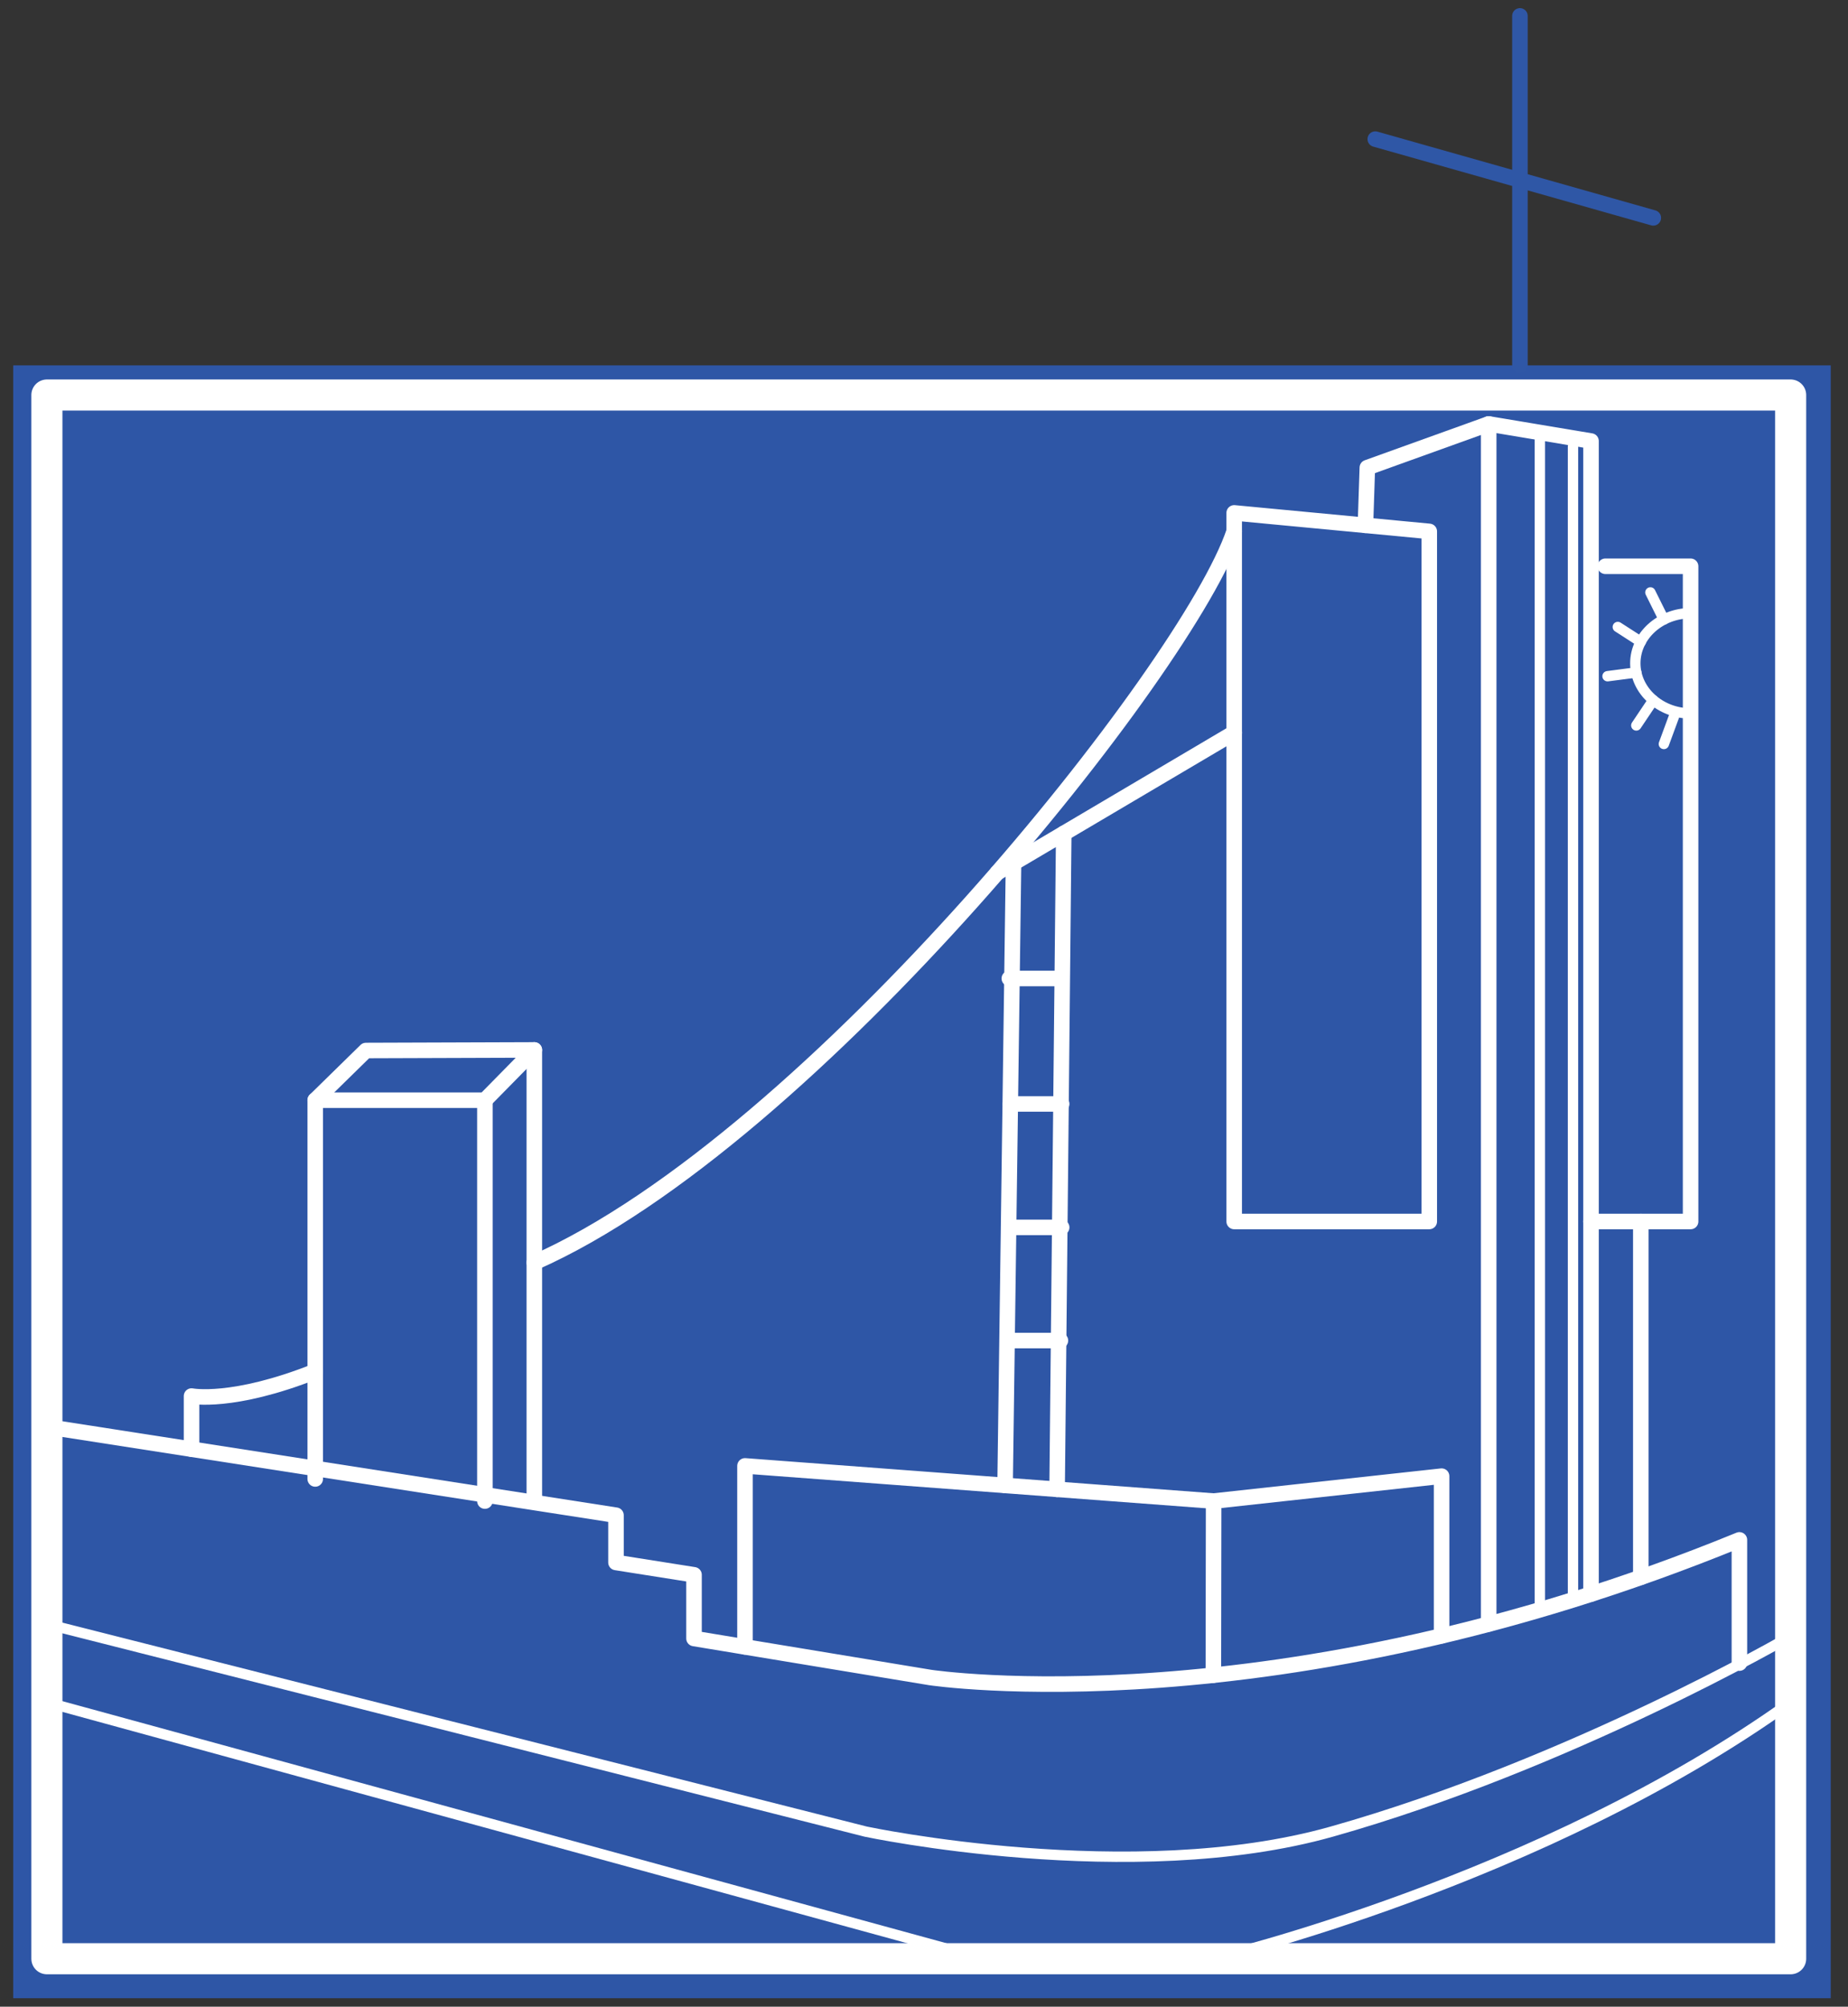 <?xml version="1.0" encoding="utf-8"?>
<!-- Generator: Adobe Illustrator 27.7.0, SVG Export Plug-In . SVG Version: 6.00 Build 0)  -->
<svg version="1.1" id="Layer_1" xmlns="http://www.w3.org/2000/svg" xmlns:xlink="http://www.w3.org/1999/xlink" x="0px" y="0px"
	 viewBox="0 0 356.68 387.3" style="enable-background:new 0 0 356.68 387.3;" xml:space="preserve">
<rect x="0" y="0" width="356.68" height="387.3" fill="#333333" stroke="none"/>
<style type="text/css">
	.st0{fill:#2E56A6;}
	.st1{fill:none;stroke:#FFFFFF;stroke-width:3;stroke-linecap:round;stroke-linejoin:round;stroke-miterlimit:10;}
	.st2{fill:none;stroke:#FFFFFF;stroke-width:2;stroke-linecap:round;stroke-linejoin:round;stroke-miterlimit:10;}
	.st3{fill:none;stroke:#FFFFFF;stroke-width:6;stroke-linecap:round;stroke-linejoin:round;stroke-miterlimit:10;}
	.st4{fill:none;stroke:#2F57A6;stroke-width:3;stroke-linecap:round;stroke-miterlimit:10;}
</style>
<g>
	<rect x="2.55" y="70.52" class="st0" width="350.8" height="315.14"/>
	<polyline class="st1" points="60.84,285.44 60.84,212.34 93.59,212.34 93.59,289.71 	"/>
	<polyline class="st1" points="60.84,212.34 70.63,202.75 103.13,202.64 93.59,212.34 	"/>
	<line class="st1" x1="103.13" y1="289.71" x2="103.13" y2="202.64"/>
	<path class="st1" d="M335.72,320.98v-23.78c-89.59,36.67-156.18,26.56-156.18,26.56l-45.59-7.53v-12.29l-15.06-2.38v-9.12
		L11.86,275.79"/>
	<polyline class="st1" points="143.79,317.85 143.79,282.92 234.24,289.71 278.24,284.9 278.24,315.72 	"/>
	<line class="st1" x1="234.19" y1="323.31" x2="234.24" y2="289.71"/>
	<path class="st1" d="M36.97,279.69v-10.25c0,0,7.85,1.59,23.88-4.76"/>
	<path class="st1" d="M103.13,243.68c53.81-23.78,126.35-114.96,135.07-141.12"/>
	<polygon class="st1" points="275.86,102.56 275.86,235.75 238.21,235.75 238.21,98.99 263.54,101.39 	"/>
	<line class="st1" x1="238.21" y1="141.41" x2="192.5" y2="168.42"/>
	<line class="st1" x1="193.99" y1="286.69" x2="195.62" y2="166.58"/>
	<line class="st1" x1="204.03" y1="287.45" x2="205.31" y2="160.85"/>
	<line class="st1" x1="194.81" y1="188.85" x2="204.67" y2="188.85"/>
	<line class="st1" x1="195.05" y1="213.06" x2="204.91" y2="213.06"/>
	<line class="st1" x1="195.05" y1="236.89" x2="204.91" y2="236.89"/>
	<line class="st1" x1="194.81" y1="258.73" x2="204.67" y2="258.73"/>
	<polyline class="st1" points="287.33,313.44 287.33,81.82 263.91,90.25 263.54,101.39 	"/>
	<polyline class="st1" points="307.08,307.66 307.08,85.12 287.33,81.82 	"/>
	<path class="st1" d="M310.18,109.29c-3.1,0,16.12,0,16.12,0v126.46h-19.22"/>
	<line class="st1" x1="316.69" y1="304.42" x2="316.69" y2="235.75"/>
	<line class="st2" x1="297.21" y1="83.47" x2="297.21" y2="310.69"/>
	<line class="st2" x1="303.6" y1="86.19" x2="303.6" y2="307.66"/>
	<path class="st2" d="M326.3,128.02l0.1,9.67c-0.03,0-0.07,0-0.1,0c-5.85,0-10.67-4.36-10.67-9.67s4.82-9.67,10.67-9.67
		c0.12,0,0.24,0,0.36,0.01L326.3,128.02z"/>
	<line class="st2" x1="318.54" y1="114.34" x2="321.14" y2="119.58"/>
	<line class="st2" x1="312.25" y1="121.01" x2="316.69" y2="123.87"/>
	<line class="st2" x1="310.27" y1="130.51" x2="315.82" y2="129.79"/>
	<line class="st2" x1="315.82" y1="140.01" x2="319.1" y2="135.12"/>
	<line class="st2" x1="321.14" y1="143.59" x2="323.36" y2="137.56"/>
	<path class="st2" d="M9.05,313.44l158.06,40.07c0,0,51.32,10.9,89.92,0c46.04-13,88.58-37.7,88.58-37.7"/>
	<line class="st2" x1="9.05" y1="328.54" x2="189.82" y2="378.04"/>
	<path class="st2" d="M234.19,378.04c0,0,63.27-14.99,111.42-49.51"/>
	<rect x="9.05" y="76.24" class="st3" width="336.56" height="301.8"/>
	<polyline class="st4" points="293.36,3.07 293.36,26.29 293.36,70.52 	"/>
	<line class="st4" x1="265.44" y1="26.85" x2="319.1" y2="42.05"/>
</g>
</svg>
